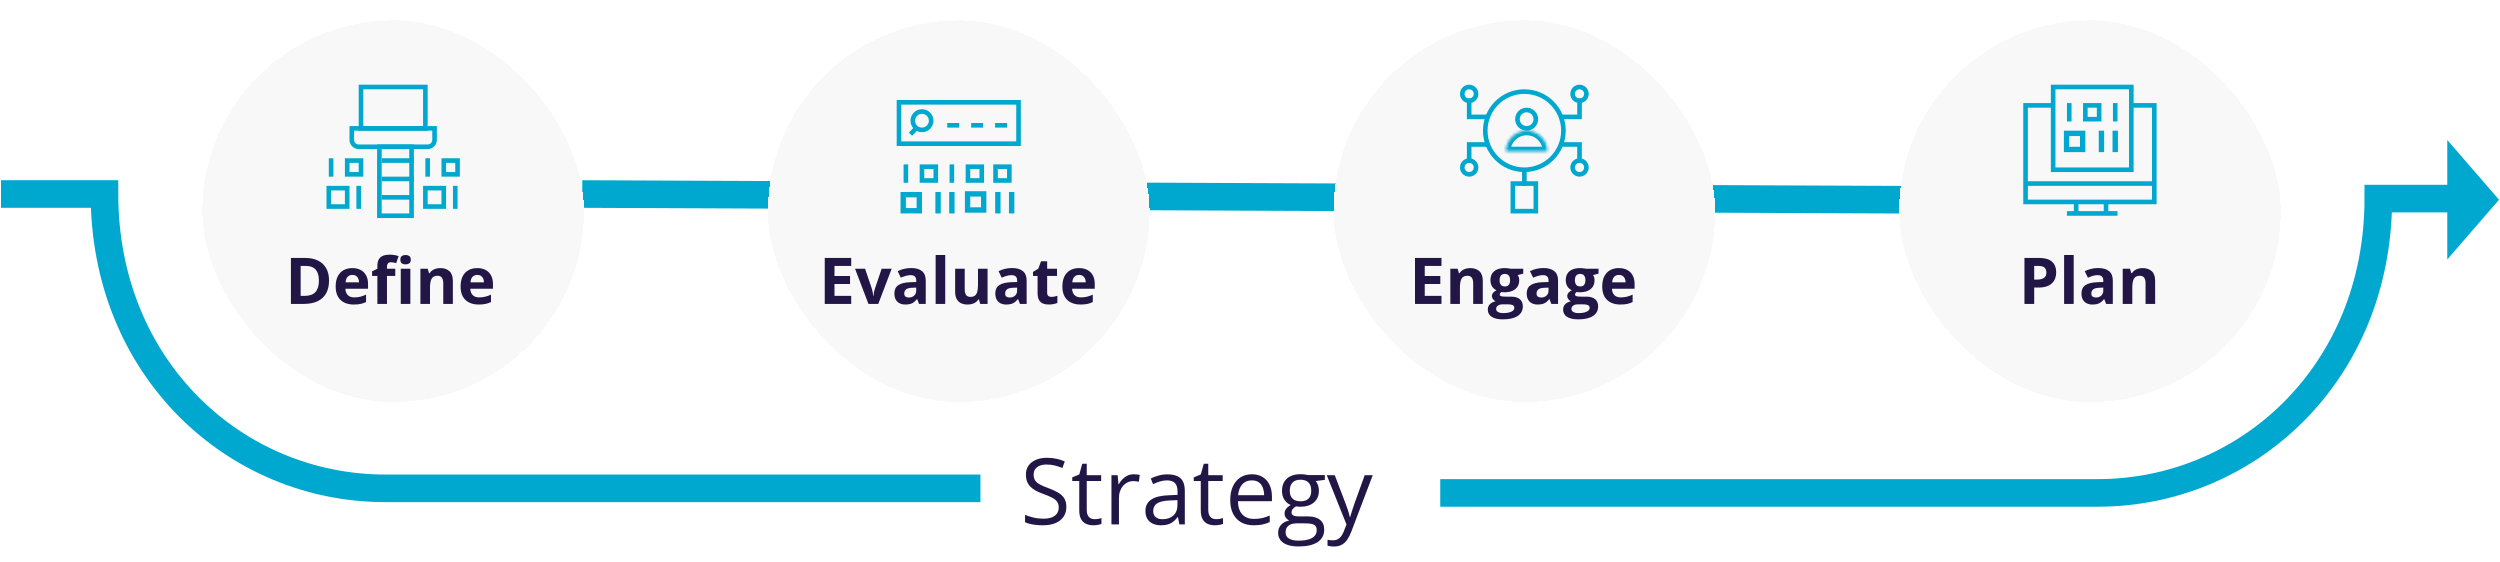<?xml version="1.0" encoding="UTF-8"?>
<svg xmlns="http://www.w3.org/2000/svg" width="912" height="205" viewBox="0 0 912 205" fill="none">
  <path d="M212.403 70.778L758.57 73.15" stroke="#00A7CE" stroke-width="10.065"></path>
  <path d="M0.363 70.779H38.106C38.106 134.522 85.913 178.135 140.43 178.135L357.659 178.135" stroke="#00A7CE" stroke-width="10.065"></path>
  <path d="M900.314 72.456L867.603 72.456C867.603 136.199 819.796 179.812 765.279 179.812L525.404 179.812" stroke="#00A7CE" stroke-width="10.065"></path>
  <g filter="url(#filter0_d_519_30917)">
    <rect x="73.817" y="0.732" width="139.228" height="139.228" rx="69.614" fill="#F8F8F8" shape-rendering="crispEdges"></rect>
    <rect x="131.689" y="25.023" width="23.484" height="15.097" stroke="#00A7CE" stroke-width="1.677"></rect>
    <path d="M129.173 40.12H128.334V40.959V44.314C128.334 45.704 129.461 46.83 130.85 46.83H156.012C157.402 46.83 158.528 45.704 158.528 44.314V40.959V40.12H157.689H129.173Z" stroke="#00A7CE" stroke-width="1.677"></path>
    <rect x="-0.839" y="0.839" width="11.742" height="25.162" transform="matrix(1 0 0 -1 139.237 72.831)" stroke="#00A7CE" stroke-width="1.677"></rect>
    <line x1="139.237" y1="51.863" x2="150.979" y2="51.863" stroke="#00A7CE" stroke-width="1.677"></line>
    <line x1="139.237" y1="65.282" x2="150.979" y2="65.282" stroke="#00A7CE" stroke-width="1.677"></line>
    <rect x="126.657" y="51.862" width="5.032" height="5.032" stroke="#00A7CE" stroke-width="1.677"></rect>
    <rect x="119.947" y="61.926" width="6.71" height="6.71" stroke="#00A7CE" stroke-width="1.677"></rect>
    <path d="M120.786 57.733V51.023" stroke="#00A7CE" stroke-width="1.677"></path>
    <path d="M130.851 69.475V61.088" stroke="#00A7CE" stroke-width="1.677"></path>
    <rect x="161.884" y="51.862" width="5.032" height="5.032" stroke="#00A7CE" stroke-width="1.677"></rect>
    <rect x="155.174" y="61.926" width="6.71" height="6.71" stroke="#00A7CE" stroke-width="1.677"></rect>
    <path d="M156.013 57.733V51.023" stroke="#00A7CE" stroke-width="1.677"></path>
    <path d="M166.077 69.475V61.088" stroke="#00A7CE" stroke-width="1.677"></path>
    <line x1="139.237" y1="58.572" x2="150.979" y2="58.572" stroke="#00A7CE" stroke-width="1.677"></line>
    <path d="M120.031 95.61C120.031 97.499 119.668 99.077 118.942 100.346C118.223 101.608 117.18 102.559 115.811 103.201C114.443 103.836 112.795 104.153 110.869 104.153H106.122V87.389H111.385C113.143 87.389 114.668 87.702 115.96 88.329C117.252 88.948 118.254 89.869 118.965 91.092C119.676 92.308 120.031 93.814 120.031 95.61ZM116.339 95.702C116.339 94.464 116.155 93.447 115.788 92.652C115.429 91.849 114.894 91.257 114.183 90.874C113.48 90.492 112.608 90.301 111.568 90.301H109.676V101.218H111.201C112.937 101.218 114.225 100.755 115.066 99.83C115.914 98.905 116.339 97.529 116.339 95.702ZM128.517 91.092C129.701 91.092 130.722 91.322 131.578 91.78C132.434 92.231 133.096 92.889 133.562 93.753C134.028 94.617 134.261 95.671 134.261 96.918V98.615H125.994C126.032 99.601 126.326 100.377 126.877 100.942C127.435 101.501 128.207 101.78 129.193 101.78C130.011 101.78 130.76 101.695 131.441 101.527C132.121 101.359 132.82 101.107 133.539 100.77V103.477C132.905 103.79 132.239 104.019 131.544 104.165C130.856 104.31 130.019 104.383 129.033 104.383C127.748 104.383 126.609 104.146 125.615 103.672C124.629 103.198 123.853 102.475 123.288 101.504C122.73 100.533 122.451 99.31 122.451 97.835C122.451 96.337 122.703 95.091 123.207 94.097C123.72 93.095 124.43 92.346 125.34 91.849C126.25 91.345 127.309 91.092 128.517 91.092ZM128.539 93.581C127.859 93.581 127.293 93.799 126.842 94.234C126.399 94.67 126.143 95.354 126.074 96.287H130.982C130.974 95.767 130.879 95.305 130.695 94.899C130.519 94.494 130.252 94.173 129.893 93.936C129.541 93.699 129.09 93.581 128.539 93.581ZM144.192 93.959H141.165V104.153H137.667V93.959H135.741V92.273L137.667 91.333V90.393C137.667 89.3 137.851 88.451 138.218 87.847C138.592 87.236 139.116 86.808 139.789 86.563C140.469 86.311 141.272 86.184 142.197 86.184C142.877 86.184 143.496 86.242 144.054 86.356C144.612 86.464 145.067 86.586 145.419 86.724L144.524 89.292C144.257 89.208 143.966 89.132 143.653 89.063C143.339 88.994 142.98 88.96 142.575 88.96C142.086 88.96 141.726 89.109 141.497 89.407C141.275 89.697 141.165 90.072 141.165 90.531V91.333H144.192V93.959ZM149.696 91.333V104.153H146.199V91.333H149.696ZM147.953 86.311C148.473 86.311 148.92 86.433 149.295 86.678C149.669 86.915 149.856 87.362 149.856 88.019C149.856 88.669 149.669 89.12 149.295 89.372C148.92 89.617 148.473 89.739 147.953 89.739C147.425 89.739 146.974 89.617 146.6 89.372C146.233 89.12 146.049 88.669 146.049 88.019C146.049 87.362 146.233 86.915 146.6 86.678C146.974 86.433 147.425 86.311 147.953 86.311ZM160.647 91.092C162.015 91.092 163.116 91.467 163.949 92.216C164.783 92.958 165.199 94.15 165.199 95.794V104.153H161.702V96.665C161.702 95.748 161.534 95.056 161.197 94.59C160.869 94.124 160.349 93.89 159.638 93.89C158.567 93.89 157.837 94.253 157.448 94.98C157.058 95.706 156.863 96.753 156.863 98.122V104.153H153.365V91.333H156.037L156.507 92.973H156.702C156.977 92.53 157.318 92.17 157.723 91.895C158.136 91.62 158.59 91.417 159.087 91.287C159.592 91.157 160.112 91.092 160.647 91.092ZM174.086 91.092C175.271 91.092 176.292 91.322 177.148 91.78C178.004 92.231 178.665 92.889 179.131 93.753C179.598 94.617 179.831 95.671 179.831 96.918V98.615H171.563C171.602 99.601 171.896 100.377 172.446 100.942C173.004 101.501 173.776 101.78 174.763 101.78C175.581 101.78 176.33 101.695 177.01 101.527C177.69 101.359 178.39 101.107 179.109 100.77V103.477C178.474 103.79 177.809 104.019 177.113 104.165C176.425 104.31 175.588 104.383 174.602 104.383C173.318 104.383 172.179 104.146 171.185 103.672C170.199 103.198 169.423 102.475 168.857 101.504C168.299 100.533 168.02 99.31 168.02 97.835C168.02 96.337 168.272 95.091 168.777 94.097C169.289 93.095 170 92.346 170.91 91.849C171.819 91.345 172.878 91.092 174.086 91.092ZM174.109 93.581C173.429 93.581 172.863 93.799 172.412 94.234C171.968 94.67 171.712 95.354 171.644 96.287H176.551C176.544 95.767 176.448 95.305 176.265 94.899C176.089 94.494 175.821 94.173 175.462 93.936C175.11 93.699 174.659 93.581 174.109 93.581Z" fill="#211645"></path>
  </g>
  <g filter="url(#filter1_d_519_30917)">
    <rect x="280.143" y="0.732" width="139.228" height="139.228" rx="69.614" fill="#F8F8F8" shape-rendering="crispEdges"></rect>
    <path d="M363.008 39H367.369M354.285 39H358.647M345.562 39H349.924" stroke="#00A7CE" stroke-width="1.677"></path>
    <rect x="327.949" y="30.613" width="43.614" height="15.097" stroke="#00A7CE" stroke-width="1.677"></rect>
    <rect x="336.337" y="54.097" width="5.032" height="5.032" stroke="#00A7CE" stroke-width="1.677"></rect>
    <path d="M330.466 59.968V53.258" stroke="#00A7CE" stroke-width="1.677"></path>
    <path d="M332.143 42.25L334.473 39.837" stroke="#00A7CE" stroke-width="1.677"></path>
    <rect x="0.979" y="-0.979" width="5.871" height="5.871" transform="matrix(-1 0 0 1 336.341 65.282)" stroke="#00A7CE" stroke-width="1.957"></rect>
    <path d="M342.208 71.153V63.325" stroke="#00A7CE" stroke-width="1.957"></path>
    <path d="M347.24 71.153V63.325" stroke="#00A7CE" stroke-width="1.957"></path>
    <path d="M369.047 71.153V63.325" stroke="#00A7CE" stroke-width="1.957"></path>
    <rect x="0.979" y="-0.979" width="5.871" height="5.871" transform="matrix(-1 0 0 1 359.825 65)" stroke="#00A7CE" stroke-width="1.957"></rect>
    <path d="M364.015 71.153V63.325" stroke="#00A7CE" stroke-width="1.957"></path>
    <rect x="353.111" y="54.097" width="5.032" height="5.032" stroke="#00A7CE" stroke-width="1.677"></rect>
    <rect x="363.176" y="54.097" width="5.032" height="5.032" stroke="#00A7CE" stroke-width="1.677"></rect>
    <path d="M347.24 59.968V53.258" stroke="#00A7CE" stroke-width="1.677"></path>
    <circle cx="336.336" cy="37.322" r="3.355" stroke="#00A7CE" stroke-width="1.677"></circle>
    <path d="M310.522 104.153H300.867V87.389H310.522V90.301H304.421V93.982H310.098V96.895H304.421V101.218H310.522V104.153ZM316.806 104.153L311.921 91.333H315.579L318.056 98.638C318.193 99.066 318.3 99.517 318.377 99.991C318.461 100.465 318.518 100.889 318.549 101.264H318.64C318.663 100.858 318.717 100.426 318.801 99.968C318.893 99.509 319.011 99.066 319.156 98.638L321.622 91.333H325.28L320.395 104.153H316.806ZM332.378 91.069C334.098 91.069 335.417 91.444 336.334 92.193C337.251 92.942 337.71 94.081 337.71 95.61V104.153H335.268L334.591 102.41H334.499C334.132 102.869 333.758 103.243 333.375 103.534C332.993 103.824 332.554 104.039 332.057 104.176C331.56 104.314 330.956 104.383 330.245 104.383C329.488 104.383 328.808 104.237 328.204 103.947C327.608 103.656 327.137 103.213 326.793 102.617C326.449 102.013 326.277 101.248 326.277 100.323C326.277 98.963 326.755 97.961 327.711 97.319C328.666 96.669 330.1 96.31 332.011 96.241L334.235 96.172V95.61C334.235 94.938 334.06 94.445 333.708 94.131C333.356 93.818 332.867 93.661 332.24 93.661C331.621 93.661 331.013 93.749 330.417 93.925C329.821 94.1 329.224 94.322 328.628 94.59L327.47 92.228C328.15 91.868 328.911 91.585 329.752 91.379C330.6 91.173 331.476 91.069 332.378 91.069ZM334.235 98.213L332.882 98.259C331.751 98.29 330.964 98.492 330.52 98.867C330.084 99.242 329.867 99.735 329.867 100.346C329.867 100.881 330.023 101.264 330.337 101.493C330.65 101.715 331.059 101.825 331.564 101.825C332.313 101.825 332.944 101.604 333.456 101.16C333.976 100.717 334.235 100.086 334.235 99.268V98.213ZM344.819 104.153H341.322V86.311H344.819V104.153ZM360.265 91.333V104.153H357.582L357.112 102.513H356.929C356.653 102.949 356.309 103.305 355.896 103.58C355.484 103.855 355.029 104.058 354.532 104.188C354.035 104.318 353.519 104.383 352.984 104.383C352.067 104.383 351.268 104.222 350.587 103.901C349.907 103.572 349.376 103.064 348.993 102.376C348.619 101.688 348.432 100.793 348.432 99.693V91.333H351.929V98.821C351.929 99.738 352.093 100.43 352.422 100.897C352.751 101.363 353.274 101.596 353.993 101.596C354.704 101.596 355.262 101.436 355.667 101.114C356.072 100.786 356.355 100.308 356.516 99.681C356.684 99.047 356.768 98.275 356.768 97.365V91.333H360.265ZM369.187 91.069C370.907 91.069 372.225 91.444 373.143 92.193C374.06 92.942 374.519 94.081 374.519 95.61V104.153H372.076L371.4 102.41H371.308C370.941 102.869 370.566 103.243 370.184 103.534C369.802 103.824 369.362 104.039 368.866 104.176C368.369 104.314 367.765 104.383 367.054 104.383C366.297 104.383 365.617 104.237 365.013 103.947C364.416 103.656 363.946 103.213 363.602 102.617C363.258 102.013 363.086 101.248 363.086 100.323C363.086 98.963 363.564 97.961 364.52 97.319C365.475 96.669 366.909 96.31 368.82 96.241L371.044 96.172V95.61C371.044 94.938 370.868 94.445 370.517 94.131C370.165 93.818 369.676 93.661 369.049 93.661C368.43 93.661 367.822 93.749 367.226 93.925C366.63 94.1 366.033 94.322 365.437 94.59L364.279 92.228C364.959 91.868 365.72 91.585 366.561 91.379C367.409 91.173 368.285 91.069 369.187 91.069ZM371.044 98.213L369.691 98.259C368.56 98.29 367.772 98.492 367.329 98.867C366.893 99.242 366.675 99.735 366.675 100.346C366.675 100.881 366.832 101.264 367.146 101.493C367.459 101.715 367.868 101.825 368.372 101.825C369.122 101.825 369.752 101.604 370.265 101.16C370.784 100.717 371.044 100.086 371.044 99.268V98.213ZM383.532 101.596C383.914 101.596 384.285 101.558 384.644 101.481C385.011 101.405 385.374 101.309 385.733 101.195V103.798C385.359 103.966 384.893 104.104 384.334 104.211C383.784 104.325 383.18 104.383 382.523 104.383C381.758 104.383 381.07 104.26 380.459 104.016C379.855 103.763 379.377 103.331 379.025 102.72C378.681 102.101 378.509 101.241 378.509 100.14V93.959H376.835V92.48L378.762 91.31L379.771 88.604H382.007V91.333H385.596V93.959H382.007V100.14C382.007 100.629 382.144 100.996 382.419 101.241C382.702 101.478 383.073 101.596 383.532 101.596ZM393.623 91.092C394.808 91.092 395.828 91.322 396.684 91.78C397.541 92.231 398.202 92.889 398.668 93.753C399.134 94.617 399.368 95.671 399.368 96.918V98.615H391.1C391.138 99.601 391.432 100.377 391.983 100.942C392.541 101.501 393.313 101.78 394.299 101.78C395.117 101.78 395.866 101.695 396.547 101.527C397.227 101.359 397.927 101.107 398.645 100.77V103.477C398.011 103.79 397.346 104.019 396.65 104.165C395.962 104.31 395.125 104.383 394.139 104.383C392.854 104.383 391.715 104.146 390.722 103.672C389.735 103.198 388.959 102.475 388.394 101.504C387.836 100.533 387.557 99.31 387.557 97.835C387.557 96.337 387.809 95.091 388.313 94.097C388.826 93.095 389.537 92.346 390.446 91.849C391.356 91.345 392.415 91.092 393.623 91.092ZM393.646 93.581C392.965 93.581 392.4 93.799 391.948 94.234C391.505 94.67 391.249 95.354 391.18 96.287H396.088C396.08 95.767 395.985 95.305 395.801 94.899C395.626 94.494 395.358 94.173 394.999 93.936C394.647 93.699 394.196 93.581 393.646 93.581Z" fill="#211645"></path>
  </g>
  <g filter="url(#filter2_d_519_30917)">
    <rect x="486.469" y="0.732" width="139.228" height="139.228" rx="69.614" fill="#F8F8F8" shape-rendering="crispEdges"></rect>
    <circle cx="556.081" cy="40.959" r="14.258" stroke="#00A7CE" stroke-width="1.677"></circle>
    <circle cx="556.92" cy="36.766" r="3.355" stroke="#00A7CE" stroke-width="1.677"></circle>
    <mask id="path-40-inside-1_519_30917" fill="white">
      <path d="M564.469 48.508C564.469 47.516 564.274 46.535 563.894 45.619C563.515 44.703 562.959 43.871 562.258 43.17C561.557 42.469 560.725 41.913 559.809 41.534C558.893 41.154 557.912 40.959 556.921 40.959C555.929 40.959 554.948 41.154 554.032 41.534C553.116 41.913 552.284 42.469 551.583 43.17C550.882 43.871 550.326 44.703 549.947 45.619C549.567 46.535 549.372 47.516 549.372 48.508L556.921 48.508H564.469Z"></path>
    </mask>
    <path d="M564.469 48.508C564.469 47.516 564.274 46.535 563.894 45.619C563.515 44.703 562.959 43.871 562.258 43.17C561.557 42.469 560.725 41.913 559.809 41.534C558.893 41.154 557.912 40.959 556.921 40.959C555.929 40.959 554.948 41.154 554.032 41.534C553.116 41.913 552.284 42.469 551.583 43.17C550.882 43.871 550.326 44.703 549.947 45.619C549.567 46.535 549.372 47.516 549.372 48.508L556.921 48.508H564.469Z" stroke="#00A7CE" stroke-width="3.355" mask="url(#path-40-inside-1_519_30917)"></path>
    <circle cx="535.954" cy="27.54" r="2.516" stroke="#00A7CE" stroke-width="1.677"></circle>
    <path d="M535.953 29.217V35.927H542.663" stroke="#00A7CE" stroke-width="1.677"></path>
    <circle cx="3.355" cy="3.355" r="2.516" transform="matrix(-1 0 0 1 579.566 24.185)" stroke="#00A7CE" stroke-width="1.677"></circle>
    <path d="M576.212 29.217V35.927H569.502" stroke="#00A7CE" stroke-width="1.677"></path>
    <circle cx="3.355" cy="3.355" r="2.516" transform="matrix(1 0 0 -1 532.599 57.734)" stroke="#00A7CE" stroke-width="1.677"></circle>
    <path d="M535.953 52.701V45.992H542.663" stroke="#00A7CE" stroke-width="1.677"></path>
    <circle cx="576.211" cy="54.379" r="2.516" transform="rotate(180 576.211 54.379)" stroke="#00A7CE" stroke-width="1.677"></circle>
    <path d="M576.212 52.701V45.992H569.502" stroke="#00A7CE" stroke-width="1.677"></path>
    <path d="M556.081 55.217V61.089" stroke="#00A7CE" stroke-width="1.677"></path>
    <rect x="551.888" y="60.25" width="8.387" height="10.065" stroke="#00A7CE" stroke-width="1.677"></rect>
    <path d="M525.848 104.153H516.193V87.389H525.848V90.301H519.748V93.982H525.424V96.895H519.748V101.218H525.848V104.153ZM536.363 91.092C537.732 91.092 538.832 91.467 539.666 92.216C540.499 92.958 540.916 94.15 540.916 95.794V104.153H537.418V96.665C537.418 95.748 537.25 95.056 536.914 94.59C536.585 94.124 536.065 93.89 535.354 93.89C534.284 93.89 533.554 94.253 533.164 94.98C532.774 95.706 532.579 96.753 532.579 98.122V104.153H529.082V91.333H531.754L532.224 92.973H532.419C532.694 92.53 533.034 92.17 533.439 91.895C533.852 91.62 534.307 91.417 534.804 91.287C535.308 91.157 535.828 91.092 536.363 91.092ZM548.266 109.795C546.477 109.795 545.109 109.481 544.161 108.855C543.22 108.235 542.75 107.364 542.75 106.24C542.75 105.468 542.991 104.822 543.473 104.302C543.954 103.782 544.661 103.412 545.594 103.19C545.235 103.037 544.921 102.789 544.654 102.445C544.386 102.093 544.252 101.722 544.252 101.332C544.252 100.843 544.394 100.438 544.677 100.117C544.96 99.788 545.369 99.467 545.904 99.154C545.231 98.863 544.696 98.397 544.298 97.755C543.908 97.112 543.714 96.356 543.714 95.484C543.714 94.552 543.916 93.76 544.321 93.111C544.734 92.453 545.33 91.952 546.11 91.608C546.898 91.264 547.853 91.092 548.977 91.092C549.214 91.092 549.489 91.108 549.802 91.138C550.116 91.169 550.403 91.203 550.662 91.241C550.93 91.28 551.11 91.31 551.201 91.333H555.674V93.111L553.667 93.627C553.85 93.909 553.988 94.211 554.08 94.532C554.171 94.853 554.217 95.194 554.217 95.553C554.217 96.929 553.736 98.003 552.772 98.775C551.817 99.54 550.487 99.922 548.782 99.922C548.377 99.899 547.995 99.868 547.635 99.83C547.459 99.968 547.326 100.113 547.234 100.266C547.142 100.419 547.096 100.579 547.096 100.748C547.096 100.916 547.165 101.057 547.303 101.172C547.448 101.279 547.662 101.363 547.945 101.424C548.235 101.478 548.595 101.504 549.023 101.504H551.201C552.608 101.504 553.678 101.806 554.412 102.41C555.154 103.014 555.524 103.901 555.524 105.071C555.524 106.569 554.898 107.731 553.644 108.556C552.398 109.382 550.605 109.795 548.266 109.795ZM548.415 107.513C549.248 107.513 549.963 107.433 550.559 107.272C551.163 107.119 551.626 106.898 551.947 106.607C552.268 106.324 552.428 105.984 552.428 105.587C552.428 105.265 552.333 105.009 552.142 104.818C551.958 104.635 551.675 104.505 551.293 104.428C550.919 104.352 550.437 104.314 549.848 104.314H548.037C547.608 104.314 547.222 104.383 546.878 104.52C546.542 104.658 546.274 104.849 546.076 105.093C545.877 105.346 545.778 105.636 545.778 105.965C545.778 106.447 546.007 106.825 546.466 107.1C546.932 107.375 547.582 107.513 548.415 107.513ZM548.977 97.789C549.634 97.789 550.116 97.587 550.422 97.181C550.727 96.776 550.88 96.226 550.88 95.53C550.88 94.758 550.72 94.181 550.399 93.799C550.085 93.409 549.611 93.214 548.977 93.214C548.335 93.214 547.853 93.409 547.532 93.799C547.211 94.181 547.05 94.758 547.05 95.53C547.05 96.226 547.207 96.776 547.521 97.181C547.842 97.587 548.327 97.789 548.977 97.789ZM563.047 91.069C564.767 91.069 566.085 91.444 567.003 92.193C567.92 92.942 568.379 94.081 568.379 95.61V104.153H565.936L565.26 102.41H565.168C564.801 102.869 564.427 103.243 564.044 103.534C563.662 103.824 563.223 104.039 562.726 104.176C562.229 104.314 561.625 104.383 560.914 104.383C560.157 104.383 559.477 104.237 558.873 103.947C558.277 103.656 557.806 103.213 557.462 102.617C557.118 102.013 556.946 101.248 556.946 100.323C556.946 98.963 557.424 97.961 558.38 97.319C559.335 96.669 560.769 96.31 562.68 96.241L564.904 96.172V95.61C564.904 94.938 564.729 94.445 564.377 94.131C564.025 93.818 563.536 93.661 562.909 93.661C562.29 93.661 561.682 93.749 561.086 93.925C560.49 94.1 559.893 94.322 559.297 94.59L558.139 92.228C558.819 91.868 559.58 91.585 560.421 91.379C561.269 91.173 562.145 91.069 563.047 91.069ZM564.904 98.213L563.551 98.259C562.42 98.29 561.632 98.492 561.189 98.867C560.753 99.242 560.535 99.735 560.535 100.346C560.535 100.881 560.692 101.264 561.006 101.493C561.319 101.715 561.728 101.825 562.233 101.825C562.982 101.825 563.612 101.604 564.125 101.16C564.644 100.717 564.904 100.086 564.904 99.268V98.213ZM575.741 109.795C573.952 109.795 572.583 109.481 571.635 108.855C570.695 108.235 570.225 107.364 570.225 106.24C570.225 105.468 570.466 104.822 570.947 104.302C571.429 103.782 572.136 103.412 573.069 103.19C572.71 103.037 572.396 102.789 572.129 102.445C571.861 102.093 571.727 101.722 571.727 101.332C571.727 100.843 571.869 100.438 572.151 100.117C572.434 99.788 572.843 99.467 573.378 99.154C572.706 98.863 572.171 98.397 571.773 97.755C571.383 97.112 571.188 96.356 571.188 95.484C571.188 94.552 571.391 93.76 571.796 93.111C572.209 92.453 572.805 91.952 573.585 91.608C574.372 91.264 575.328 91.092 576.452 91.092C576.689 91.092 576.964 91.108 577.277 91.138C577.591 91.169 577.877 91.203 578.137 91.241C578.405 91.28 578.584 91.31 578.676 91.333H583.148V93.111L581.142 93.627C581.325 93.909 581.463 94.211 581.554 94.532C581.646 94.853 581.692 95.194 581.692 95.553C581.692 96.929 581.21 98.003 580.247 98.775C579.292 99.54 577.961 99.922 576.257 99.922C575.851 99.899 575.469 99.868 575.11 99.83C574.934 99.968 574.8 100.113 574.709 100.266C574.617 100.419 574.571 100.579 574.571 100.748C574.571 100.916 574.64 101.057 574.777 101.172C574.923 101.279 575.137 101.363 575.42 101.424C575.71 101.478 576.069 101.504 576.497 101.504H578.676C580.083 101.504 581.153 101.806 581.887 102.41C582.628 103.014 582.999 103.901 582.999 105.071C582.999 106.569 582.372 107.731 581.119 108.556C579.873 109.382 578.08 109.795 575.741 109.795ZM575.89 107.513C576.723 107.513 577.438 107.433 578.034 107.272C578.638 107.119 579.1 106.898 579.422 106.607C579.743 106.324 579.903 105.984 579.903 105.587C579.903 105.265 579.808 105.009 579.616 104.818C579.433 104.635 579.15 104.505 578.768 104.428C578.393 104.352 577.912 104.314 577.323 104.314H575.511C575.083 104.314 574.697 104.383 574.353 104.52C574.017 104.658 573.749 104.849 573.55 105.093C573.352 105.346 573.252 105.636 573.252 105.965C573.252 106.447 573.482 106.825 573.94 107.1C574.407 107.375 575.056 107.513 575.89 107.513ZM576.452 97.789C577.109 97.789 577.591 97.587 577.896 97.181C578.202 96.776 578.355 96.226 578.355 95.53C578.355 94.758 578.195 94.181 577.873 93.799C577.56 93.409 577.086 93.214 576.452 93.214C575.809 93.214 575.328 93.409 575.007 93.799C574.686 94.181 574.525 94.758 574.525 95.53C574.525 96.226 574.682 96.776 574.995 97.181C575.316 97.587 575.802 97.789 576.452 97.789ZM590.556 91.092C591.741 91.092 592.761 91.322 593.618 91.78C594.474 92.231 595.135 92.889 595.601 93.753C596.068 94.617 596.301 95.671 596.301 96.918V98.615H588.033C588.071 99.601 588.366 100.377 588.916 100.942C589.474 101.501 590.246 101.78 591.232 101.78C592.05 101.78 592.8 101.695 593.48 101.527C594.16 101.359 594.86 101.107 595.578 100.77V103.477C594.944 103.79 594.279 104.019 593.583 104.165C592.895 104.31 592.058 104.383 591.072 104.383C589.788 104.383 588.649 104.146 587.655 103.672C586.669 103.198 585.893 102.475 585.327 101.504C584.769 100.533 584.49 99.31 584.49 97.835C584.49 96.337 584.742 95.091 585.247 94.097C585.759 93.095 586.47 92.346 587.38 91.849C588.289 91.345 589.348 91.092 590.556 91.092ZM590.579 93.581C589.898 93.581 589.333 93.799 588.882 94.234C588.438 94.67 588.182 95.354 588.113 96.287H593.021C593.014 95.767 592.918 95.305 592.735 94.899C592.559 94.494 592.291 94.173 591.932 93.936C591.58 93.699 591.129 93.581 590.579 93.581Z" fill="#211645"></path>
  </g>
  <g filter="url(#filter3_d_519_30917)">
    <rect x="692.795" y="0.732" width="139.228" height="139.228" rx="69.614" fill="#F8F8F8" shape-rendering="crispEdges"></rect>
    <rect x="738.925" y="31.733" width="46.968" height="35.226" stroke="#00A7CE" stroke-width="1.677"></rect>
    <rect x="748.989" y="25.023" width="28.517" height="30.194" fill="#F8F8F8" stroke="#00A7CE" stroke-width="1.677"></rect>
    <path d="M738.925 60.25H785.893" stroke="#00A7CE" stroke-width="1.677"></path>
    <path d="M754.021 71.153H772.473" stroke="#00A7CE" stroke-width="1.677"></path>
    <path d="M757.377 66.96V71.153" stroke="#00A7CE" stroke-width="1.677"></path>
    <path d="M768.28 66.96V71.153" stroke="#00A7CE" stroke-width="1.677"></path>
    <rect x="760.732" y="31.733" width="5.032" height="5.032" stroke="#00A7CE" stroke-width="1.677"></rect>
    <path d="M754.86 37.604V30.894" stroke="#00A7CE" stroke-width="1.677"></path>
    <path d="M771.635 37.604V30.894" stroke="#00A7CE" stroke-width="1.677"></path>
    <rect x="0.979" y="-0.979" width="5.871" height="5.871" transform="matrix(-1 0 0 1 760.736 42.918)" stroke="#00A7CE" stroke-width="1.957"></rect>
    <path d="M766.603 48.789V40.961" stroke="#00A7CE" stroke-width="1.957"></path>
    <path d="M771.635 48.789V40.961" stroke="#00A7CE" stroke-width="1.957"></path>
    <path d="M743.874 87.389C746.038 87.389 747.616 87.855 748.61 88.787C749.604 89.713 750.101 90.989 750.101 92.618C750.101 93.351 749.99 94.055 749.768 94.727C749.546 95.392 749.183 95.985 748.679 96.505C748.182 97.025 747.517 97.437 746.684 97.743C745.85 98.041 744.822 98.19 743.599 98.19H742.074V104.153H738.519V87.389H743.874ZM743.691 90.301H742.074V95.278H743.243C743.909 95.278 744.486 95.19 744.975 95.014C745.464 94.838 745.843 94.563 746.11 94.188C746.378 93.814 746.512 93.332 746.512 92.744C746.512 91.918 746.282 91.306 745.824 90.909C745.365 90.504 744.654 90.301 743.691 90.301ZM756.488 104.153H752.99V86.311H756.488V104.153ZM765.42 91.069C767.141 91.069 768.459 91.444 769.377 92.193C770.294 92.942 770.753 94.081 770.753 95.61V104.153H768.31L767.634 102.41H767.542C767.175 102.869 766.8 103.243 766.418 103.534C766.036 103.824 765.596 104.039 765.099 104.176C764.603 104.314 763.999 104.383 763.288 104.383C762.531 104.383 761.85 104.237 761.247 103.947C760.65 103.656 760.18 103.213 759.836 102.617C759.492 102.013 759.32 101.248 759.32 100.323C759.32 98.963 759.798 97.961 760.753 97.319C761.709 96.669 763.142 96.31 765.054 96.241L767.278 96.172V95.61C767.278 94.938 767.102 94.445 766.751 94.131C766.399 93.818 765.91 93.661 765.283 93.661C764.664 93.661 764.056 93.749 763.46 93.925C762.863 94.1 762.267 94.322 761.671 94.59L760.513 92.228C761.193 91.868 761.954 91.585 762.795 91.379C763.643 91.173 764.518 91.069 765.42 91.069ZM767.278 98.213L765.925 98.259C764.794 98.29 764.006 98.492 763.563 98.867C763.127 99.242 762.909 99.735 762.909 100.346C762.909 100.881 763.066 101.264 763.379 101.493C763.693 101.715 764.102 101.825 764.606 101.825C765.356 101.825 765.986 101.604 766.498 101.16C767.018 100.717 767.278 100.086 767.278 99.268V98.213ZM781.646 91.092C783.015 91.092 784.115 91.467 784.949 92.216C785.782 92.958 786.199 94.15 786.199 95.794V104.153H782.701V96.665C782.701 95.748 782.533 95.056 782.197 94.59C781.868 94.124 781.348 93.89 780.637 93.89C779.567 93.89 778.837 94.253 778.447 94.98C778.057 95.706 777.862 96.753 777.862 98.122V104.153H774.365V91.333H777.036L777.507 92.973H777.702C777.977 92.53 778.317 92.17 778.722 91.895C779.135 91.62 779.59 91.417 780.087 91.287C780.591 91.157 781.111 91.092 781.646 91.092Z" fill="#211645"></path>
  </g>
  <path d="M911.636 72.862L892.764 94.653V51.072L911.636 72.862Z" fill="#00A7CE"></path>
  <path d="M389.009 184.924C389.009 186.343 388.655 187.555 387.945 188.56C387.246 189.554 386.263 190.313 384.996 190.837C383.729 191.361 382.239 191.624 380.524 191.624C379.617 191.624 378.76 191.58 377.952 191.492C377.144 191.405 376.401 191.28 375.724 191.116C375.047 190.952 374.452 190.75 373.939 190.51V187.839C374.758 188.178 375.757 188.495 376.936 188.79C378.116 189.074 379.35 189.215 380.639 189.215C381.84 189.215 382.856 189.057 383.686 188.74C384.516 188.413 385.143 187.949 385.569 187.348C386.006 186.736 386.225 186.005 386.225 185.153C386.225 184.334 386.044 183.651 385.684 183.105C385.324 182.548 384.723 182.046 383.882 181.598C383.052 181.139 381.916 180.654 380.475 180.14C379.459 179.78 378.564 179.387 377.788 178.961C377.013 178.524 376.363 178.032 375.839 177.486C375.315 176.94 374.916 176.307 374.643 175.586C374.381 174.865 374.25 174.041 374.25 173.113C374.25 171.835 374.572 170.743 375.216 169.836C375.872 168.919 376.773 168.22 377.919 167.74C379.077 167.248 380.404 167.002 381.9 167.002C383.178 167.002 384.357 167.123 385.438 167.363C386.53 167.603 387.53 167.925 388.436 168.329L387.568 170.721C386.705 170.361 385.788 170.06 384.816 169.82C383.855 169.58 382.861 169.46 381.834 169.46C380.808 169.46 379.94 169.613 379.23 169.918C378.531 170.213 377.996 170.634 377.624 171.18C377.253 171.726 377.067 172.375 377.067 173.129C377.067 173.97 377.242 174.669 377.592 175.226C377.952 175.783 378.52 176.28 379.295 176.717C380.082 177.142 381.119 177.59 382.408 178.06C383.817 178.573 385.012 179.119 385.995 179.698C386.978 180.266 387.726 180.965 388.24 181.795C388.753 182.614 389.009 183.657 389.009 184.924ZM399.297 189.396C399.745 189.396 400.203 189.357 400.673 189.281C401.143 189.205 401.525 189.112 401.82 189.003V191.116C401.503 191.258 401.061 191.378 400.493 191.476C399.936 191.574 399.39 191.624 398.855 191.624C397.904 191.624 397.042 191.46 396.266 191.132C395.491 190.794 394.868 190.226 394.399 189.428C393.94 188.631 393.711 187.528 393.711 186.119V175.472H391.155V174.145L393.727 173.08L394.808 169.181H396.447V173.342H401.705V175.472H396.447V186.037C396.447 187.162 396.703 188.003 397.216 188.56C397.741 189.117 398.434 189.396 399.297 189.396ZM413.614 173.014C413.975 173.014 414.351 173.036 414.744 173.08C415.138 173.113 415.487 173.162 415.793 173.227L415.449 175.75C415.154 175.674 414.826 175.614 414.466 175.57C414.106 175.526 413.767 175.504 413.45 175.504C412.73 175.504 412.047 175.652 411.403 175.947C410.769 176.231 410.212 176.646 409.732 177.192C409.251 177.727 408.875 178.377 408.601 179.141C408.328 179.895 408.192 180.735 408.192 181.664V191.296H405.456V173.342H407.717L408.012 176.651H408.126C408.498 175.985 408.946 175.379 409.47 174.833C409.994 174.276 410.6 173.833 411.288 173.506C411.987 173.178 412.762 173.014 413.614 173.014ZM425.9 173.047C428.041 173.047 429.63 173.528 430.667 174.489C431.705 175.45 432.223 176.984 432.223 179.092V191.296H430.241L429.717 188.642H429.586C429.084 189.297 428.559 189.849 428.013 190.297C427.467 190.733 426.834 191.067 426.113 191.296C425.403 191.514 424.53 191.624 423.492 191.624C422.4 191.624 421.428 191.432 420.576 191.05C419.735 190.668 419.069 190.089 418.578 189.314C418.097 188.538 417.857 187.555 417.857 186.365C417.857 184.574 418.567 183.198 419.987 182.237C421.406 181.276 423.569 180.752 426.474 180.664L429.57 180.533V179.436C429.57 177.885 429.236 176.798 428.57 176.176C427.904 175.553 426.965 175.242 425.753 175.242C424.814 175.242 423.918 175.379 423.066 175.652C422.214 175.925 421.406 176.247 420.642 176.618L419.806 174.554C420.614 174.139 421.543 173.784 422.591 173.489C423.64 173.195 424.743 173.047 425.9 173.047ZM429.537 182.45L426.801 182.565C424.562 182.652 422.984 183.018 422.067 183.662C421.15 184.307 420.691 185.218 420.691 186.398C420.691 187.424 421.002 188.183 421.625 188.675C422.247 189.166 423.072 189.412 424.098 189.412C425.693 189.412 426.998 188.97 428.013 188.085C429.029 187.201 429.537 185.874 429.537 184.105V182.45ZM443.625 189.396C444.072 189.396 444.531 189.357 445.001 189.281C445.47 189.205 445.853 189.112 446.147 189.003V191.116C445.831 191.258 445.388 191.378 444.821 191.476C444.264 191.574 443.718 191.624 443.182 191.624C442.232 191.624 441.37 191.46 440.594 191.132C439.819 190.794 439.196 190.226 438.727 189.428C438.268 188.631 438.039 187.528 438.039 186.119V175.472H435.483V174.145L438.055 173.08L439.136 169.181H440.774V173.342H446.033V175.472H440.774V186.037C440.774 187.162 441.031 188.003 441.544 188.56C442.069 189.117 442.762 189.396 443.625 189.396ZM456.697 173.014C458.226 173.014 459.536 173.353 460.629 174.03C461.721 174.707 462.556 175.657 463.135 176.88C463.714 178.093 464.003 179.512 464.003 181.139V182.827H451.602C451.635 184.934 452.159 186.54 453.175 187.643C454.191 188.746 455.621 189.297 457.467 189.297C458.603 189.297 459.607 189.194 460.481 188.986C461.355 188.779 462.261 188.473 463.2 188.069V190.46C462.294 190.865 461.393 191.159 460.497 191.345C459.613 191.531 458.564 191.624 457.352 191.624C455.627 191.624 454.12 191.274 452.831 190.575C451.553 189.865 450.559 188.828 449.85 187.463C449.14 186.098 448.785 184.427 448.785 182.45C448.785 180.517 449.107 178.846 449.751 177.437C450.407 176.018 451.324 174.926 452.503 174.161C453.694 173.397 455.092 173.014 456.697 173.014ZM456.664 175.242C455.212 175.242 454.054 175.717 453.191 176.667C452.329 177.618 451.815 178.944 451.652 180.648H461.153C461.142 179.578 460.973 178.639 460.645 177.83C460.328 177.011 459.842 176.378 459.187 175.93C458.532 175.472 457.691 175.242 456.664 175.242ZM473.635 199.356C471.276 199.356 469.458 198.913 468.18 198.029C466.903 197.155 466.264 195.926 466.264 194.343C466.264 193.218 466.619 192.257 467.328 191.46C468.049 190.662 469.043 190.133 470.31 189.871C469.84 189.652 469.436 189.325 469.098 188.888C468.77 188.451 468.606 187.949 468.606 187.381C468.606 186.726 468.786 186.152 469.147 185.661C469.518 185.158 470.081 184.678 470.834 184.219C469.895 183.837 469.13 183.193 468.541 182.286C467.962 181.369 467.673 180.304 467.673 179.092C467.673 177.803 467.94 176.706 468.475 175.799C469.01 174.882 469.786 174.183 470.801 173.702C471.817 173.222 473.046 172.982 474.487 172.982C474.804 172.982 475.121 172.998 475.437 173.031C475.765 173.053 476.076 173.091 476.371 173.145C476.666 173.189 476.922 173.244 477.141 173.309H483.3V175.062L479.991 175.472C480.319 175.897 480.592 176.411 480.81 177.011C481.029 177.612 481.138 178.278 481.138 179.01C481.138 180.801 480.532 182.226 479.32 183.285C478.107 184.334 476.442 184.858 474.323 184.858C473.821 184.858 473.308 184.814 472.783 184.727C472.248 185.022 471.839 185.349 471.555 185.71C471.282 186.07 471.145 186.485 471.145 186.955C471.145 187.304 471.249 187.583 471.457 187.79C471.675 187.998 471.986 188.151 472.39 188.249C472.794 188.336 473.28 188.38 473.848 188.38H477.01C478.965 188.38 480.461 188.79 481.498 189.609C482.547 190.428 483.071 191.624 483.071 193.196C483.071 195.184 482.263 196.707 480.647 197.767C479.03 198.826 476.693 199.356 473.635 199.356ZM473.717 197.226C475.202 197.226 476.431 197.073 477.403 196.767C478.386 196.472 479.118 196.041 479.598 195.473C480.09 194.916 480.335 194.25 480.335 193.475C480.335 192.754 480.171 192.208 479.844 191.836C479.516 191.476 479.036 191.236 478.402 191.116C477.769 190.985 476.993 190.919 476.076 190.919H472.964C472.156 190.919 471.451 191.045 470.85 191.296C470.25 191.547 469.786 191.918 469.458 192.41C469.141 192.901 468.983 193.513 468.983 194.245C468.983 195.216 469.393 195.954 470.212 196.456C471.031 196.969 472.199 197.226 473.717 197.226ZM474.422 182.876C475.721 182.876 476.699 182.548 477.354 181.893C478.009 181.238 478.337 180.282 478.337 179.026C478.337 177.683 478.004 176.678 477.337 176.012C476.671 175.335 475.688 174.996 474.389 174.996C473.144 174.996 472.183 175.346 471.506 176.045C470.84 176.733 470.506 177.743 470.506 179.075C470.506 180.299 470.845 181.238 471.522 181.893C472.199 182.548 473.166 182.876 474.422 182.876ZM484.005 173.342H486.921L490.885 183.76C491.114 184.372 491.327 184.962 491.524 185.53C491.72 186.087 491.895 186.622 492.048 187.135C492.201 187.648 492.321 188.145 492.408 188.626H492.523C492.676 188.08 492.894 187.364 493.178 186.48C493.462 185.584 493.768 184.672 494.096 183.744L497.847 173.342H500.779L492.965 193.933C492.55 195.036 492.064 195.997 491.507 196.816C490.961 197.635 490.295 198.263 489.509 198.7C488.722 199.148 487.772 199.372 486.658 199.372C486.145 199.372 485.692 199.339 485.299 199.274C484.906 199.219 484.567 199.153 484.283 199.077V196.898C484.523 196.953 484.813 197.002 485.151 197.046C485.501 197.089 485.861 197.111 486.233 197.111C486.91 197.111 487.494 196.98 487.985 196.718C488.488 196.467 488.919 196.096 489.279 195.604C489.64 195.113 489.951 194.528 490.213 193.851L491.196 191.329L484.005 173.342Z" fill="#211645"></path>
  <defs>
    <filter id="filter0_d_519_30917" x="56.875" y="-9.5" width="173.113" height="173.112" filterUnits="userSpaceOnUse" color-interpolation-filters="sRGB">
      <feFlood flood-opacity="0" result="BackgroundImageFix"></feFlood>
      <feColorMatrix in="SourceAlpha" type="matrix" values="0 0 0 0 0 0 0 0 0 0 0 0 0 0 0 0 0 0 127 0" result="hardAlpha"></feColorMatrix>
      <feOffset dy="6.71"></feOffset>
      <feGaussianBlur stdDeviation="8.471"></feGaussianBlur>
      <feComposite in2="hardAlpha" operator="out"></feComposite>
      <feColorMatrix type="matrix" values="0 0 0 0 0 0 0 0 0 0 0 0 0 0 0 0 0 0 0.05 0"></feColorMatrix>
      <feBlend mode="normal" in2="BackgroundImageFix" result="effect1_dropShadow_519_30917"></feBlend>
      <feBlend mode="normal" in="SourceGraphic" in2="effect1_dropShadow_519_30917" result="shape"></feBlend>
    </filter>
    <filter id="filter1_d_519_30917" x="263.2" y="-9.5" width="173.113" height="173.112" filterUnits="userSpaceOnUse" color-interpolation-filters="sRGB">
      <feFlood flood-opacity="0" result="BackgroundImageFix"></feFlood>
      <feColorMatrix in="SourceAlpha" type="matrix" values="0 0 0 0 0 0 0 0 0 0 0 0 0 0 0 0 0 0 127 0" result="hardAlpha"></feColorMatrix>
      <feOffset dy="6.71"></feOffset>
      <feGaussianBlur stdDeviation="8.471"></feGaussianBlur>
      <feComposite in2="hardAlpha" operator="out"></feComposite>
      <feColorMatrix type="matrix" values="0 0 0 0 0 0 0 0 0 0 0 0 0 0 0 0 0 0 0.05 0"></feColorMatrix>
      <feBlend mode="normal" in2="BackgroundImageFix" result="effect1_dropShadow_519_30917"></feBlend>
      <feBlend mode="normal" in="SourceGraphic" in2="effect1_dropShadow_519_30917" result="shape"></feBlend>
    </filter>
    <filter id="filter2_d_519_30917" x="469.527" y="-9.5" width="173.113" height="173.112" filterUnits="userSpaceOnUse" color-interpolation-filters="sRGB">
      <feFlood flood-opacity="0" result="BackgroundImageFix"></feFlood>
      <feColorMatrix in="SourceAlpha" type="matrix" values="0 0 0 0 0 0 0 0 0 0 0 0 0 0 0 0 0 0 127 0" result="hardAlpha"></feColorMatrix>
      <feOffset dy="6.71"></feOffset>
      <feGaussianBlur stdDeviation="8.471"></feGaussianBlur>
      <feComposite in2="hardAlpha" operator="out"></feComposite>
      <feColorMatrix type="matrix" values="0 0 0 0 0 0 0 0 0 0 0 0 0 0 0 0 0 0 0.05 0"></feColorMatrix>
      <feBlend mode="normal" in2="BackgroundImageFix" result="effect1_dropShadow_519_30917"></feBlend>
      <feBlend mode="normal" in="SourceGraphic" in2="effect1_dropShadow_519_30917" result="shape"></feBlend>
    </filter>
    <filter id="filter3_d_519_30917" x="675.853" y="-9.5" width="173.113" height="173.112" filterUnits="userSpaceOnUse" color-interpolation-filters="sRGB">
      <feFlood flood-opacity="0" result="BackgroundImageFix"></feFlood>
      <feColorMatrix in="SourceAlpha" type="matrix" values="0 0 0 0 0 0 0 0 0 0 0 0 0 0 0 0 0 0 127 0" result="hardAlpha"></feColorMatrix>
      <feOffset dy="6.71"></feOffset>
      <feGaussianBlur stdDeviation="8.471"></feGaussianBlur>
      <feComposite in2="hardAlpha" operator="out"></feComposite>
      <feColorMatrix type="matrix" values="0 0 0 0 0 0 0 0 0 0 0 0 0 0 0 0 0 0 0.05 0"></feColorMatrix>
      <feBlend mode="normal" in2="BackgroundImageFix" result="effect1_dropShadow_519_30917"></feBlend>
      <feBlend mode="normal" in="SourceGraphic" in2="effect1_dropShadow_519_30917" result="shape"></feBlend>
    </filter>
  </defs>
</svg>
